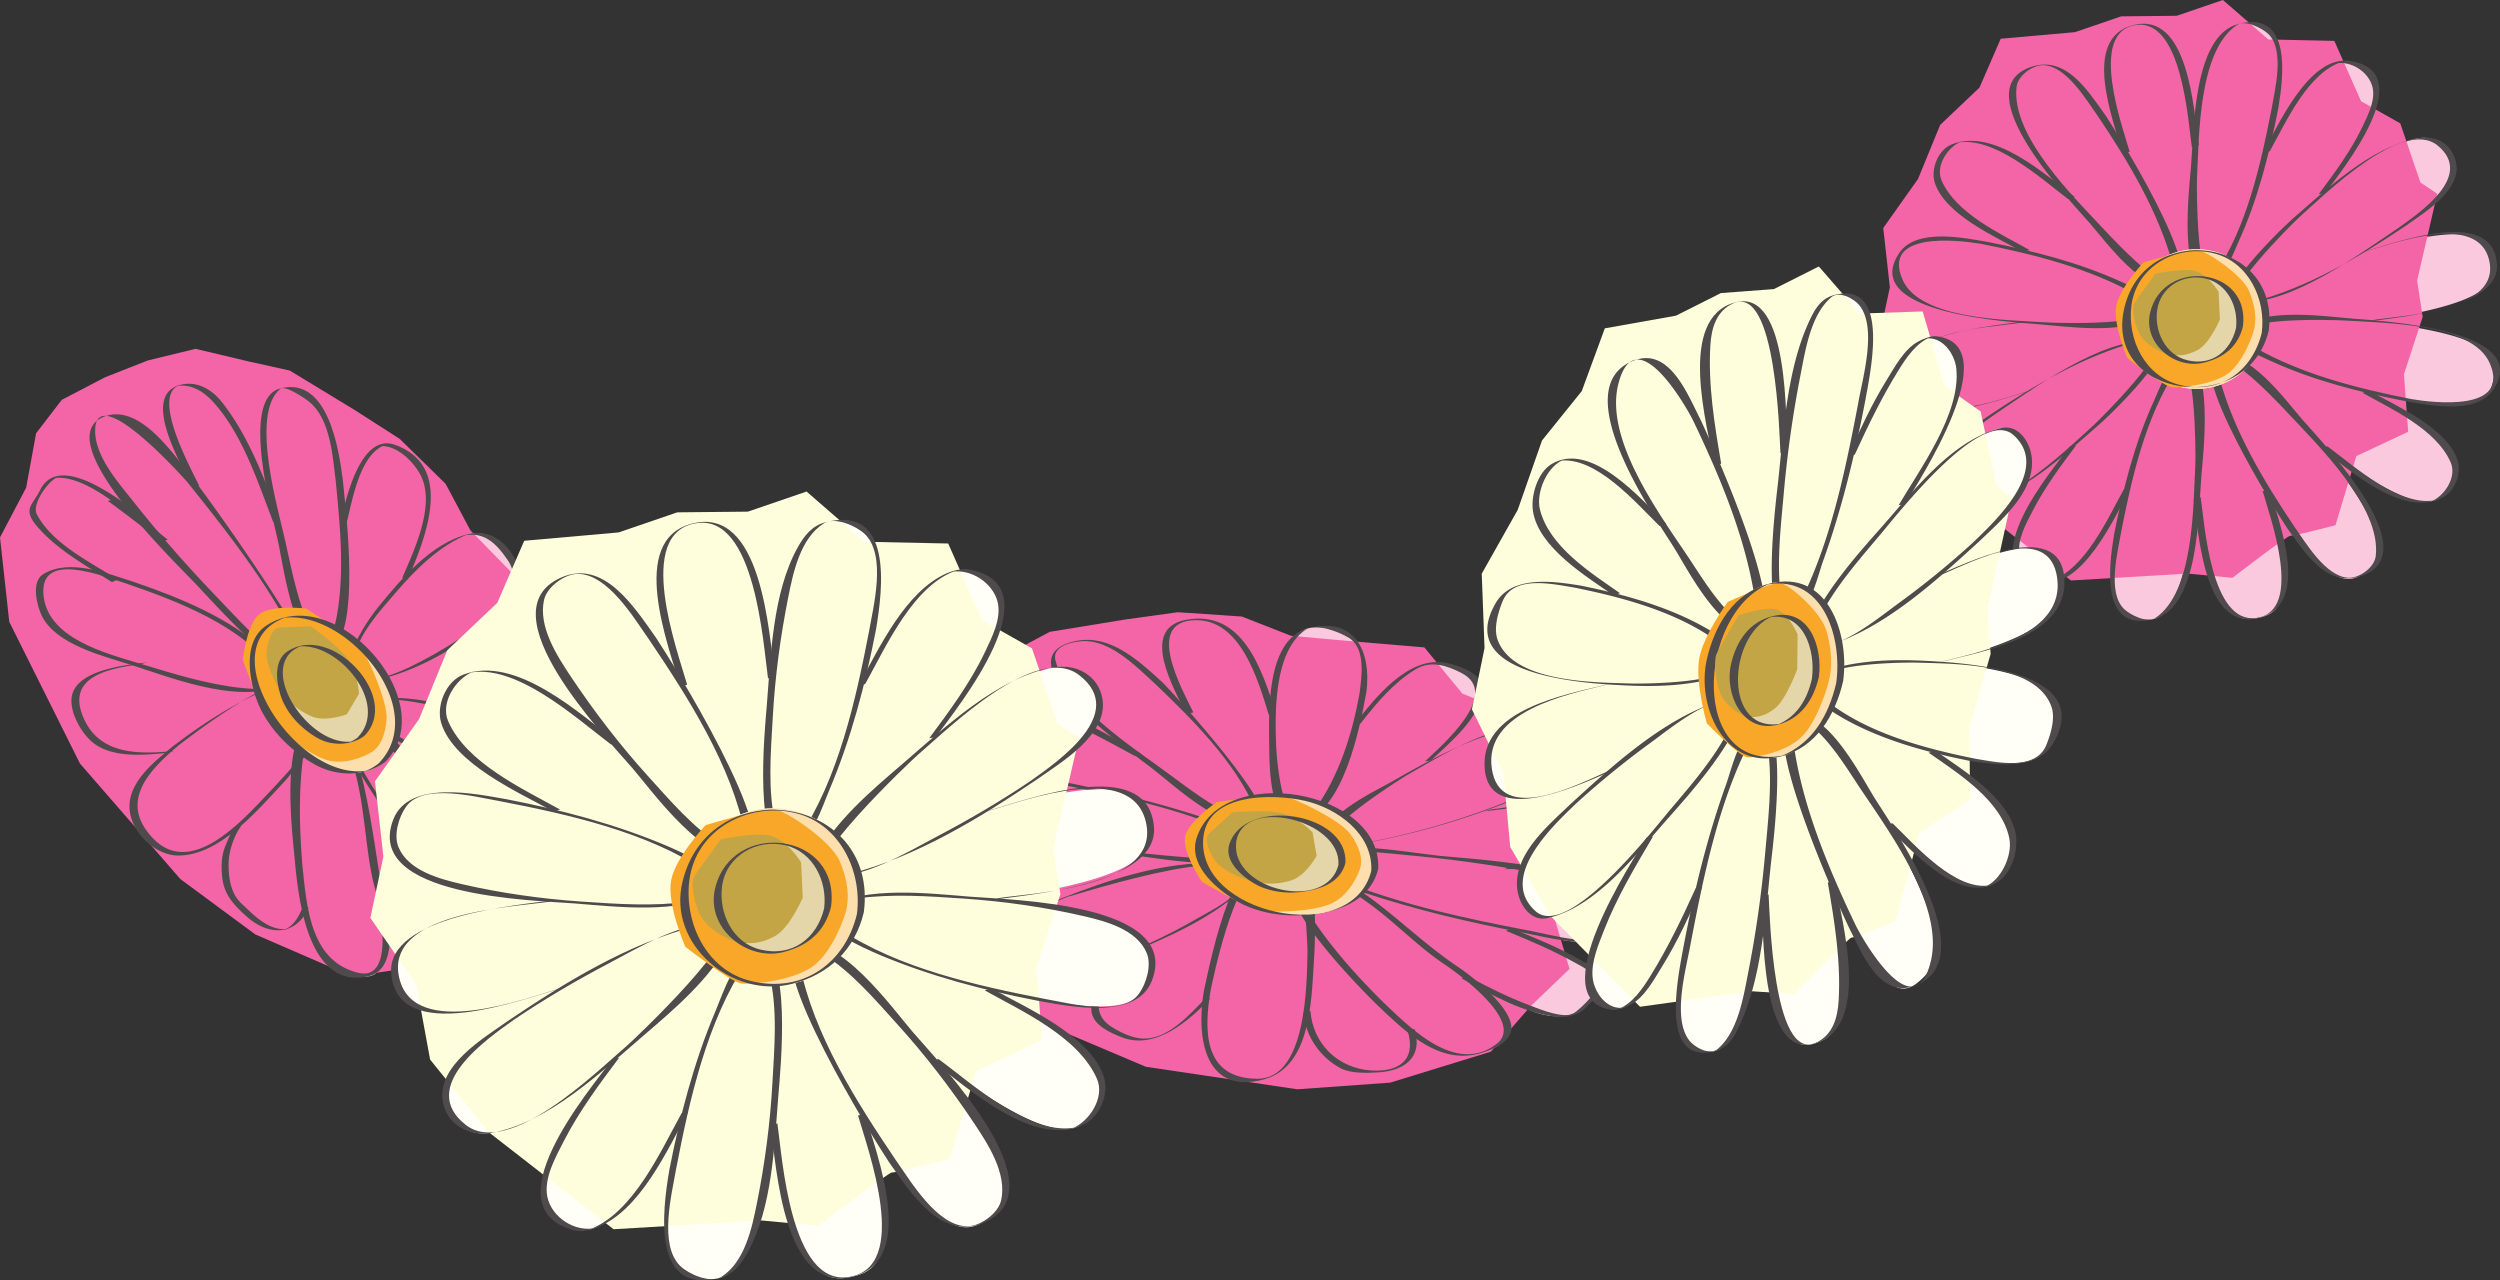 <svg xmlns="http://www.w3.org/2000/svg" width="296.144" height="151.663"><rect width="100%" height="100%" fill="#333333" stroke="none"/><path fill="#fbc9de" d="M192.96 107.883c.056-2.008-7.187-3.762-7.187-3.762a153.303 153.303 0 0 0-8.054-1.238c2.765-.078 5.46-.23 7.812-.445 9.824-.899 10-2.583 8.95-4.52-1.043-1.918-2.895-3.371-12.543-2.555-1.965.164-4.114.414-6.286.719a82.928 82.928 0 0 0 5.336-2.066c7.551-3.278 6.797-4.934 4.91-6.543-1.878-1.594-4.175-2.547-11.714.586a74.636 74.636 0 0 0-5.641 2.64c1.45-1.32 2.781-2.652 3.855-3.879 4.414-5.043 2.872-6.465.418-7.562-2.449-1.094-4.898-1.465-9.457 3.457a42.498 42.498 0 0 0-2.836 3.418c.41-1.426.73-2.824.934-4.098.961-6.02-1.137-7.05-3.848-7.555-2.707-.5-5.03-.28-6.207 5.7-.28 1.43-.476 3.074-.578 4.77a45.69 45.69 0 0 0-1.77-4.997c-2.663-6.223-5.09-6.742-7.75-6.574-2.675.168-4.59.957-2.105 7.25a50.01 50.01 0 0 0 1.934 4.219 75 75 0 0 0-3.844-3.914c-5.973-5.622-8.45-5.551-10.754-4.73-2.324.827-3.601 2.105 2.332 7.862 1.414 1.368 3.11 2.871 4.914 4.371-2.273-1.261-6.683-3.445-6.683-3.445-8.805-4.156-10.496-1.004-12.114.426-1.629 1.45 6.48 5.937 6.48 5.937 1.821.875 3.802.805 5.966 1.704-2.422-.575-3.996-.754-3.996-.754-9.211-1.895-11.012-1.118-11.657.773l-.586 1.067c-.851 3.546 7.192 4.382 7.192 4.382 2.527.465 5.383.899 8.273 1.27-2.93.074-8.402.441-8.402.441-5.984.739-7.719 2.282-7.145 4.39-.168 5.665 9.489 3.204 9.489 3.204 2.234-.203 1.804-.66 4.254-1.02l-3.094 1.97c-2.735 1.054-4.524 3.59-2.727 5.57 1.813 2 7.649 1.582 7.649 1.582 2.195-.95 4.746-1.985 7.03-3.192l-3.882 5.102c.09.64-.3 2.96 2.516 4.406 0 0 4.508 2.004 6.883-.293 2.378-2.289 3.304-3.094 3.304-3.094-.652 6.711 1.88 8.348 5.192 8.961 3.308.613 6.582-1.906 6.55-8.144.606 2.218 2.84 7.93 10.086 7.632 5.395-2.64 1.551-5.917.586-7.738 1.532 1.707 5.543 7.059 11.461 4.801 5.922-2.258-1.953-7.531-4.054-9.25 2.554 1.426 7.546 3.938 7.546 3.938 7.715 4.03 9.688-2.434 9.688-2.434 1.242-1.79-4.957-3.895-4.957-3.895a137.304 137.304 0 0 0-6.54-2.875c2.509.59 7.2 1.532 7.2 1.532 6.832 1.023 7.613-1.473 7.672-3.508zm-34.78-2.363c-.985-.399-1.735-.543-2.16-.356-.391.164-.489.602-.348 1.238-.711-.562-1.34-.859-1.844-.812-.504.047-.855.43-1.074 1.07-.39-.726-.852-1.187-1.399-1.289-.496-.09-1.03.121-1.59.567.012-.684-.19-1.172-.648-1.391-.457-.223-1.14-.168-1.988.105.45-.62.555-1.12.219-1.445-.305-.297-.953-.434-1.868-.437.72-.403 1.067-.786.926-1.137-.133-.352-.738-.649-1.695-.895 1-.152 1.602-.394 1.676-.746.062-.324-.313-.715-1.035-1.152.988.105 1.664.043 1.918-.23.253-.274.082-.735-.43-1.337.957.387 1.695.528 2.12.352.388-.16.49-.57.364-1.172.684.531 1.297.817 1.793.774.488-.04.832-.399 1.043-.997.38.684.828 1.122 1.363 1.22.48.085 1-.11 1.532-.528.004.644.203 1.11.656 1.32.45.211 1.113.164 1.926-.094-.418.594-.508 1.075-.168 1.391.304.285.945.422 1.84.43-.692.39-1.016.765-.864 1.113.149.348.754.645 1.711.887-.98.152-1.566.398-1.625.758-.05.32.344.718 1.082 1.168-.992-.11-1.668-.043-1.914.238-.25.285-.054.765.48 1.387"/><path fill="#f465a7" d="m184.11 108.64 1.585-5.69-1.511-3.634 1.164-8.09-2.563-1.195-3.836-5.543-5.722-2.328-4.5-5.469-8.95-.757-6.855-.622-5.824-2.28-7.582-.509-6.297.872-8.86 1.449-4.457 2.37-5.703 2.93-3.394 4.727-2.563 4.813-2.144 5.355.257 4.98 3.297 5.668 1.48 6.489 7.333 6.883 17.277 7.312 17.934 2.664 11.004-.789 11.925-3.668 4.704-5.379 4.613-4.422-1.813-6.136"/><path fill="#4f4b4c" d="M161.047 82.148c-.863 4.805-2.434 9.801-5.328 13.793-3.551 4.891-4.473-5.68-4.547-7.492-.16-4.066-.27-11.246 3.465-13.84 1.238-.863 4.074.278 5.16.953 2.043 1.278 1.484 4.672 1.25 6.586.012-.101.808-.109.82-.222.594-4.781-1.394-8.961-6.914-7.496-5.074 1.343-4.64 10.172-4.601 14.238.02 2.215.078 9.77 3.878 8.727 4.961-1.364 6.883-11.274 7.637-15.47-.02.114-.797.098-.82.223m20.16 28.106c-8.258-1.574-16.918-3.43-24.605-6.93-1.864-.844-3.18-2.101-.286-2.383 3.91-.386 7.997.13 11.887.5 4.844.465 9.664 1.188 14.442 2.114 2.984.578 6.808 1.203 9.128 3.37.891.833.938 2.352.395 3.368-1.324 2.484-9.098.285-10.961-.04-.258-.046-.574.266-.824.22 1.98.347 11.578 2.98 12.867-1.012 2.16-6.695-19.363-7.703-22.79-8.09-5.015-.57-11.562-1.93-16.464.031-1.812.723 7.059 4.168 7.602 4.344 6.125 2.027 12.457 3.52 18.785 4.727.254.05.574-.266.824-.22"/><path fill="#4f4b4c" d="M143.434 117.168c1.273-5.89 3.199-13.422 7.703-17.746 3.062-2.945 3.761 12.172 3.742 13.238-.066 3.91-.098 15.152-5.93 15.125-6.394-.023-6.383-5.664-5.515-10.617-.02.113-.801.098-.825.219-.875 5.027-.175 12.386 7.036 10.496 5.636-1.473 5.683-9.227 6-14.016.144-2.242.886-16.199-3.813-14.941-5.8 1.558-8.168 13.605-9.223 18.46.028-.12.793-.085.825-.218"/><path fill="#4f4b4c" d="M123.586 92.535c8.125 1.55 16.945 3.27 24.406 6.985 2.64 1.312 1.004 1.984-1.086 2.113-4.011.25-8.11-.215-12.094-.61a155.627 155.627 0 0 1-14.277-2.109c-2.762-.535-6.844-1.09-8.832-3.36-.812-.933-.148-2.433.547-3.199 2.07-2.28 8.95-.238 11.336.18.254.043.57-.265.82-.219-2.875-.504-10.984-2.816-13.422.82-3.925 5.868 18.825 7.634 21.582 7.954 4.993.578 12.133 2.156 17.024.191 2.808-1.129-5.574-3.93-6.281-4.172-6.145-2.09-12.536-3.578-18.903-4.793-.254-.05-.574.266-.82.22m56.992 1.589c-5.047 2.129-10.285 3.852-15.637 5.047-2.039.457-4.644 1.082-6.734.46-2.719-.808 7.938-7.519 8.606-7.898 4.625-2.617 12.519-7.707 17.761-4.828 5.266 2.895-1.148 5.922-3.996 7.219.254-.117.567-.105.824-.219 1.778-.812 7.72-2.879 5.672-5.793-1.586-2.25-4.426-2.386-6.87-1.996-5.485.875-10.731 3.867-15.477 6.551-2.004 1.137-7.817 3.848-7.86 6.664-.027 1.84 7.551-.008 8.488-.215 5.48-1.222 10.883-3.035 16.047-5.21-.257.109-.562.109-.824.218m-16.762 24.559c-3.136-3.118-6.07-6.387-8.504-10.09-.398-.606-3.277-5.34-1.085-5.489 2.609-.18 5.64 2.301 7.609 3.68 3.234 2.266 5.91 5.176 9.18 7.38 1.921 1.292 9.632 6.917 6.27 9.491-4.806 3.68-10.145-1.824-13.47-4.972-.113-.106-.718.316-.824.222 3.336 3.16 7.375 7.285 12.328 5.867 1.239-.355 3.172-1.113 3.618-2.418.886-2.597-4.668-6.777-6.368-7.918-4.21-2.835-7.726-6.492-11.992-9.28-1.676-1.098-4.238-2.72-6.363-2.16-5.7 1.51 7.2 14.339 8.777 15.91.106.1.723-.321.824-.223"/><path fill="#4f4b4c" d="M126.852 106.082c-2.766 1.09 21.96-7.437 20.253-1.516-.546 1.895-3.875 3.395-5.375 4.282-3.437 2.027-7.152 3.629-10.824 5.164-4.02 1.676-9.054 3.379-12.023-.711-2.516-3.465 6.207-6.461 7.969-7.219-.258.113-.563.11-.82.223-2.391 1.023-8.13 2.75-8.391 6.039-.141 1.722 2.359 3.203 3.691 3.594 3.48 1.023 9.145-1.625 12.117-2.868 4.692-1.957 9.899-4.187 13.688-7.668 3.168-2.91-2.672-3.187-4.364-3.16-5.601.098-11.57 2.028-16.742 4.063.258-.106.559-.117.82-.223m10.028-25.039c4.387 4.207 9.363 9.14 11.824 14.8 1.063 2.438-1.074 1.516-2.426.891-2.847-1.316-5.445-3.297-7.957-5.156-4.129-3.055-12.082-8.101-13.304-13.402-.434-1.871 2.656-2.301 3.793-2.227 3.086.196 5.96 3.172 8.07 5.094.117.105.71-.32.82-.219-3.097-2.824-6.64-6.117-11.066-4.68-7.586 2.473 7.265 12.876 9.887 14.91 2.972 2.313 8.55 7.66 12.73 6.497 3.066-.852-10.336-15.563-11.55-16.727-.11-.11-.72.317-.821.219m24.328 4.617c1.863-2.39 3.871-4.797 6.496-6.383 1.79-1.078 3.66-.449 5.371.418 4.887 2.47-2.304 8.633-4.336 10.555.18-.168.64-.047.825-.219 2.187-2.074 5.964-5.113 6.042-8.418.047-1.843-2.757-2.746-4.156-3.062-4.625-1.043-8.722 4.324-11.062 7.332.136-.176.68-.04.82-.223m17.113 24.574c2.793 1.137 5.528 2.293 8.172 3.762.844.473 3.016 1.488 2.805 2.762-.152.918-2.582 3.3-3.434 3.601.266-.074.54-.148.805-.218-1.813.433-3.813-.426-5.477-1.051-2.511-.95-4.937-2.145-7.285-3.442-.183-.101-.648.317-.824.22 3.516 1.937 7.523 4.234 11.578 4.6.953.087 2.266-.25 2.977-.898.617-.57 2.543-2.527 2.5-3.355-.059-1.086-2.082-2.004-2.825-2.438-2.601-1.527-5.386-2.629-8.167-3.765-.215-.086-.618.304-.825.222"/><path fill="#4f4b4c" d="M142.633 118.418c-1.723 1.797-4.051 4.367-6.715 4.598-1.461.125-2.91-.57-4.129-1.305-4.059-2.434.383-7.168 2.379-9.383-.16.176-.66.043-.82.223-1.66 1.84-4.325 4.476-4.059 7.219.16 1.671 2.266 2.593 3.61 3.109 4.03 1.562 8.05-2.07 10.554-4.684-.164.172-.648.043-.82.223m-17.367-25.977c-1.891-.89-12.621-4.804-8.871-8.312 1.546-1.445 3.683-.813 5.507-.305 4.375 1.211 8.524 3.559 12.493 5.703.183.098.644-.316.82-.218-4.766-2.579-12.024-7.618-17.809-5.961-8.14 2.332 5.008 8.355 7.04 9.312.199.094.628-.308.82-.219m50.558 3.672c4.301-.566 8.672-1.093 13.012-.765 1.84.136 3.754.609 4.906 2.144 4.207 5.617-12.285 5.16-14.84 5.254-.277.012-.547.211-.82.223 4.48-.168 9.133-.278 13.496-1.422 1.274-.332 2.973-.649 3.64-1.906.821-1.536-1.554-3.414-2.663-3.899-4.563-2-11.211-.469-15.907.149-.28.039-.546.183-.824.222m-9.07 26.02c1.066 3.504-1.164 4.918-4.43 4.664-3.812-.3-6.793-3.09-7.09-7.05.004.046-.828.163-.824.222.211 2.77 1.977 5.281 4.402 6.578 1.18.633 3.211.57 4.56.476 3-.207 5.214-1.785 4.202-5.113-.004-.012-.82.223-.82.223m-41.539-15c-2.582.36-12.922 2.86-13.348-1.047-.11-1-.46-2.434-.113-3.383 1.086-2.976 7.86-2.726 10.3-2.945l.821-.223c-1.402.2-2.805.395-4.207.59-.277.04-.547.2-.82.223 2.644-.215 5.293-.348 7.945-.43.277-.008.547-.211.82-.219-2.652.082-5.3.215-7.945.426-.273.074-.55.148-.82.223 1.398-.196 2.804-.395 4.207-.59.273-.04.543-.196.82-.223-2 .18-12.883.442-12.008 4.832.34 1.7-.137 3.07 1.93 3.602 3.637.941 7.941-.102 11.598-.617.28-.04.546-.18.82-.22m16.152-22.745c-1.433-2.903-5.82-10.797.215-10.922 5.43-.113 7.45 7.148 8.723 11.222.008.016.82-.226.82-.218-1.64-5.258-3.984-12.375-10.73-11.028-5.422 1.082-1.333 8.164.152 11.168.027.051.8-.265.82-.222"/><path fill="#fff" d="M162.852 103.031c-.555 3.836-5.754 6.14-11.606 5.059-5.851-1.082-9.918-5.098-9.101-8.883.796-3.691 5.957-5.781 11.546-4.75 5.59 1.035 9.696 4.836 9.16 8.574"/><path fill="#fddfad" d="M162.852 103.031c-.555 3.836-5.754 6.14-11.606 5.059-5.851-1.082-9.918-5.098-9.101-8.883.796-3.691 5.957-5.781 11.546-4.75 5.59 1.035 9.696 4.836 9.16 8.574"/><path fill="#f9a728" d="M159.918 98.754c1.187 1.629 1.547 3.02 1.191 4.121-.355 1.113-1.386 3.066-3.09 4-2.183 1.207-7.277 1.184-8.558 1.063-1.281-.126-7.059-3.454-7.059-3.454s-2.425-3.554-2.007-5.433c.394-1.774 3.746-4.04 3.746-4.04s6.484-.913 7.847-.71c1.36.207 6.754 2.844 7.93 4.453"/><path fill="#4f4b4c" d="M162.438 103.145c-2.231 9.195-20.973 5.187-19.88-4.051.614-5.207 8.301-5.074 11.985-4.239 3.887.883 8.113 3.95 7.894 8.29.004-.082.817-.13.825-.223.468-9.422-18.676-12.664-21.528-3.606-.957 3.036 2.102 5.73 4.297 7.145 3.211 2.07 7.418 2.36 11.055 1.586 2.855-.602 5.45-2.137 6.176-5.125-.031.125-.79.082-.825.223"/><path fill="#e5d6a9" d="M158.96 102.348c-.374 2.382-3.62 3.797-7.245 3.125-3.625-.672-6.172-3.153-5.695-5.516.468-2.324 3.703-3.656 7.222-3.004 3.524.652 6.086 3.05 5.719 5.395"/><path fill="#c3a545" d="m155.48 98.59.489 2.789s-1.266 2.34-2.969 2.894c-1.71.551-3.102.446-4.309.211-1.214-.23-3.351-1.12-4.375-2.12-1.02-1-1.617-2.872-1.273-3.372.344-.5 2.95-2.668 2.848-2.742-.094-.066 4.011-.297 5.62 0 2.126.39 3.97 2.34 3.97 2.34"/><path fill="#4f4b4c" d="M158.55 102.457c-1.448 5.648-12.706 2.984-12.12-2.613.586-5.563 12.46-2.82 12.12 2.613.009-.082.817-.125.821-.219.379-6.07-12.039-7.89-13.762-2.172-.57 1.895 1.344 3.563 2.711 4.438 2 1.281 4.61 1.46 6.871.988 1.872-.39 3.672-1.27 4.18-3.254-.031.13-.785.078-.82.219"/><path fill="#fbc9de" d="M64.965 113.605c1.347-1.492-3.016-7.53-3.016-7.53a151.824 151.824 0 0 0-5.312-6.18 127.21 127.21 0 0 0 6.226 4.742c8.047 5.707 9.274 4.539 9.735 2.383.457-2.137-.008-4.442-7.868-10.094a119.185 119.185 0 0 0-5.242-3.543c1.907.742 3.75 1.39 5.399 1.898 7.867 2.422 8.37.672 7.98-1.777-.387-2.43-1.512-4.649-9.277-7.172a76.842 76.842 0 0 0-6.004-1.66c1.957-.059 3.84-.207 5.45-.442 6.632-.96 6.386-3.039 5.234-5.472-1.149-2.422-2.77-4.297-9.43-3.524a43.29 43.29 0 0 0-4.38.754 34.761 34.761 0 0 0 3.376-2.504c4.644-3.949 3.723-6.101 1.988-8.242-1.734-2.14-3.637-3.488-8.422.293-1.144.902-2.359 2.027-3.539 3.25a46.53 46.53 0 0 0 1.903-4.95c2.023-6.46.515-8.429-1.614-10.034-2.136-1.61-4.109-2.258-6.312 4.14-.457 1.325-.887 2.852-1.274 4.465a77.246 77.246 0 0 0-.375-5.476c-.886-8.153-2.816-9.711-5.097-10.586-2.301-.883-4.102-.739-3.34 7.492.183 1.957.492 4.2.894 6.516-.91-2.438-2.843-6.961-2.843-6.961-3.985-8.883-7.32-7.594-9.477-7.551-2.183.039 1.063 8.722 1.063 8.722.812 1.848 2.367 3.083 3.425 5.168-1.468-2.003-2.546-3.168-2.546-3.168-5.766-7.43-7.641-8.011-9.36-6.988l-1.137.422c-2.953 2.149 2.614 8.008 2.614 8.008 1.617 2 3.5 4.187 5.46 6.348-2.277-1.852-6.667-5.13-6.667-5.13-5.032-3.327-7.352-3.285-8.29-1.308-3.812 4.191 5.13 8.602 5.13 8.602 1.832 1.296 1.8.671 3.894 1.992l-3.629-.52c-2.765-.972-5.77-.21-5.695 2.461.078 2.7 4.781 6.176 4.781 6.176 2.285.707 4.895 1.578 7.418 2.148l-6.266 1.352c-.351.543-2.152 2.05-.953 4.98 0 0 2.121 4.457 5.418 4.258 3.297-.199 4.524-.203 4.524-.203-4.86 4.668-4.004 7.563-1.887 10.18 2.117 2.613 6.246 2.832 10.273-1.93-.976 2.082-2.992 7.875 2.704 12.36 5.816 1.503 5.027-3.485 5.476-5.5.055 2.296-.379 8.972 5.586 11.105 5.969 2.133 3.414-6.996 2.934-9.668 1.015 2.746 3.172 7.898 3.172 7.898 3.242 8.079 8.945 4.45 8.945 4.45 2.11-.551-1.23-6.18-1.23-6.18a144.18 144.18 0 0 0-3.098-6.438c1.515 2.079 4.472 5.844 4.472 5.844 4.524 5.219 6.743 3.832 8.106 2.324zm-24.89-24.41c-.49-.941-.962-1.539-1.407-1.68-.406-.12-.762.145-1.07.72-.176-.891-.461-1.524-.875-1.817-.414-.293-.926-.23-1.508.113.176-.804.125-1.453-.227-1.886-.316-.395-.863-.583-1.574-.606.45-.512.613-1.012.41-1.477-.207-.464-.758-.867-1.582-1.214.746-.18 1.153-.489 1.11-.953-.04-.422-.446-.95-1.137-1.551.808.168 1.32.101 1.445-.258.125-.356-.14-.973-.707-1.785.86.539 1.477.746 1.758.523.258-.203.223-.746-.04-1.547.684.723 1.235 1.114 1.61 1.075.371-.043.54-.508.543-1.293.477.914.942 1.5 1.38 1.644.398.129.745-.117 1.042-.656.172.851.453 1.465.856 1.754.398.289.89.238 1.445-.078-.16.765-.102 1.39.238 1.812.309.38.832.567 1.508.594-.418.492-.566.976-.36 1.434.2.453.739.843 1.52 1.18-.7.175-1.078.484-1.027.945.047.417.445.937 1.117 1.519-.774-.148-1.266-.074-1.383.29-.11.358.16.98.727 1.788-.848-.527-1.45-.719-1.727-.488-.25.215-.207.773.063 1.594-.684-.73-1.239-1.118-1.61-1.063-.37.055-.539.543-.539 1.367"/><path fill="#f465a7" d="m57.746 108.422 4.906-3.293 1.215-3.738 6.14-5.395-1.167-2.57.691-6.707-2.836-5.492.137-7.079-6.305-6.394-4.804-4.93-2.942-5.52-5.433-5.316-5.352-3.43-7.672-4.663-4.93-1.094-6.234-1.48-5.652 1.378-5.078 1.996-5.114 2.672-3.039 3.953-1.18 6.45L0 63.664l1.098 9.996 8.375 16.79 11.894 13.683 8.871 6.555 11.446 4.968 7.07-1.035 6.383-.355 2.61-5.844"/><path fill="#4f4b4c" d="M57.426 73.594c-1.887 1.55-16.395 11.273-15.485 4.539.395-2.93 3.133-5.836 4.961-7.969 2.34-2.723 5.2-5.578 8.59-6.898-.27.07-.539.144-.808.218 2.605-.632 4.074.844 5.457 2.864 1.918 2.808-.715 5.441-2.715 7.246.183-.168.633-.047.82-.219 2.195-1.98 4.39-4.262 2.715-7.246-1.191-2.121-3.059-3.445-5.484-2.86-4.407 1.063-7.954 5.313-10.696 8.672-2.21 2.707-6.738 10.325.383 8.493 4.816-1.239 9.27-3.922 13.082-7.059-.2.16-.621.055-.82.219m-2.906 33.871c-5.25-6.563-10.625-13.602-14.192-21.258-.355-.766-.738-1.648-.633-2.512.028-.222.516.184 1.293.664 3.52 2.168 6.489 5.602 9.328 8.547 3.383 3.5 6.575 7.184 9.598 10.996 1.875 2.356 4.813 5.68 4.734 8.93-.16 6.711-9.293-4.348-10.128-5.367-.079-.094-.75.308-.82.222 1.976 2.399 6.429 9.504 10.488 7.012 5.992-3.683-9.704-18.441-12.055-20.965-2.266-2.433-8.852-11.367-12.887-10.125-2.52.774 13.016 22.282 14.453 24.078.074.094.754-.304.82-.222"/><path fill="#4f4b4c" d="M21.324 88.16c3.149-2.394 14.367-10.937 18.207-7.66 2.899 2.477-6.426 12.059-7.797 13.516-3.191 3.394-9.156 9.976-13.629 5.273-4.082-4.293-.492-8.074 3.22-11.129-.196.164-.618.055-.821.223-2.488 2.047-6.031 4.808-4.977 8.457.68 2.347 3.141 4.488 5.559 4.504 4.914.031 9.414-5.36 12.394-8.532 1.977-2.101 12.43-15.16 3.067-12.82-5.875 1.465-11.27 4.754-16.043 8.39.207-.155.613-.058.82-.222"/><path fill="#4f4b4c" d="M22.207 57.129c5.168 6.46 10.75 13.5 14.004 21.176 1.062 2.5.27 2.023-1.484.812-3.512-2.422-6.52-5.765-9.454-8.828a153.91 153.91 0 0 1-9.476-10.883c-1.75-2.203-4.492-5.277-4.524-8.297-.07-6.359 10.672 5.7 10.934 6.02.078.098.75-.305.82-.219-2.175-2.64-6.425-9.351-10.785-7.515-6.633 2.796 8.922 17.59 11.227 20.074 3.383 3.648 6.926 7.449 11.039 10.285.918.637 1.5.797 2.476.516 2.536-.727-12.535-21.586-13.957-23.36-.074-.094-.754.305-.82.219m43.09 38.043c-6.477-2.063-12.988-4.707-18.742-8.371-.84-.531-3.465-2.094-2.438-3.352 1.133-1.379 7.024.156 8.422.383 5.922.965 14.633 2.32 18.809 7.043.972 1.098 1.293 2.863 1.156 4.281-.254 2.672-6.055.348-7.207.016-.235-.067-.59.285-.82.222 1.613.465 8.53 2.86 8.894-.933.77-8.027-14.762-9.887-20.012-10.848-2.144-.394-8.332-2.054-10.293.336-2.011 2.457 19.543 10.848 21.41 11.445.231.07.598-.292.82-.222m-29.472 7.391c-.379-4.805-.508-9.622.309-14.391.351-2.063.972-4.73 2.98-2.559 4.403 4.762 3.664 13.715 5.305 19.637.762 2.746 2.297 11.031-2.008 9.977-5.637-1.383-6.062-7.739-6.586-12.664.004.039-.824.171-.82.222.453 4.278 1.695 14.453 8.617 12.863 3.914-.898 2.371-7.898 1.617-10.617-.765-2.761-2.441-21.875-7.164-20.695-5.351 1.336-3.367 14.71-3.07 18.45-.004-.048.824-.165.82-.224"/><path fill="#4f4b4c" d="M15.113 69.18c5.946 2.05 13.602 4.965 17.43 10.3 1.82 2.54-2.441 2.16-3.746 2.032-4.2-.41-8.371-1.739-12.39-2.953-3.93-1.184-10.583-2.922-11.227-7.836-.75-5.727 7.172-2.403 9.933-1.543.235.074.598-.29.82-.22-3.109-.972-7.644-2.886-10.824-.94-1.464.894-.722 3.761-.156 4.925 1.688 3.457 7.41 4.793 10.629 5.836 4.848 1.563 11.703 4.242 16.871 2.762 2.617-.75.402-3.043-.77-4.18-4.214-4.07-10.316-6.531-15.75-8.402-.222-.078-.601.293-.82.219m24.664-12.14c.594 6.05 1.34 13.425-.77 19.272-.66 1.84-1.6-.492-2.136-1.597-1.55-3.219-2.27-6.945-3.031-10.41-.844-3.852-4.262-15.23-.653-18.23.614-.513 3.036 1.183 3.481 1.554 2.492 2.043 2.75 6.531 3.11 9.41-.005-.031.827-.176.824-.219-.442-3.496-1.735-12.324-7.43-10.797-4.809 1.29-.832 15.196-.152 18.5.445 2.172 2.093 13.645 5.738 12.645 4.23-1.16 2.14-17.305 1.844-20.348.004.04-.829.168-.825.22M54.508 76c4.351-.883 10.633-2.242 13.176 2.508 3.027 5.66-4.907 5.82-8.864 6.023-.277.016-.543.207-.82.219 2.133-.11 11.187-.176 11.312-4.031.055-1.778-1.488-3.89-2.882-4.817-3.02-2-7.907-.77-11.13-.117-.253.051-.597.176-.792.215m-2.218 30.164c.773 1.512 6.534 11.18 3.835 12.215.207-.055.41-.113.617-.168-.976.254-3.222.684-4.207.434-1.644-.415-2.726-2.625-3.476-3.938-1.438-2.504-2.579-5.187-3.59-7.887-.012-.03-.817.243-.82.22 1.41 3.76 2.976 8.562 6.081 11.273 1.133.988 2.418.55 3.688.187.793-.227 2.062.113 2.887-.543.89-.707-.157-3.023-.41-3.766-.989-2.878-2.399-5.55-3.786-8.246-.03-.058-.797.266-.82.22"/><path fill="#4f4b4c" d="M20.672 88.953c-4.125.414-8.781.5-10.723-3.797-2.187-4.84 2.559-5.941 6.66-6.472.282-.04.547-.188.825-.223-2.586.336-8.989.894-8.973 4.559.008 1.625 1.062 3.527 2.191 4.632 2.274 2.227 6.352 1.805 9.2 1.524.28-.028.546-.192.82-.223m2.926-31.391c-.75-1.675-5.82-10.628-2.332-11.949-.235.063-.47.13-.703.192 1.984-.508 3.609.57 4.867 2.004 3.36 3.824 5.152 9.394 6.945 14.062.016.035.813-.242.82-.219-1.84-4.8-3.707-10-6.945-14.066-1.152-1.441-2.875-2.465-4.77-2.027-5.042 1.156.141 9.648 1.297 12.222.02.047.805-.254.82-.219m35.977 36.25c4.18 2.723 9.742 5.786 12.238 10.329.68 1.246.895 4.195-.878 4.71.253-.07.511-.136.765-.203-1.777.23-3.617-1.03-5.062-1.886-3.172-1.875-6.106-4.207-8.985-6.492-.136-.11-.695.32-.824.218 3.785 3.004 8.055 6.942 12.8 8.301.806.23 1.75.05 2.505-.305 1.484-.71 1.012-3.46.5-4.562-2.11-4.531-8.285-7.758-12.238-10.332-.165-.102-.668.324-.82.222m-23.809 13.876c-.48 1.097-1.055 2.054-2.215 2.503.27-.074.535-.144.804-.218-2.335.554-4.277-1.559-5.816-3.012-1.262-1.191-1.508-3.238-1.45-4.867.048-1.371.68-3.227 1.524-4.301-.136.176-.676.04-.82.223-.461.582-.844 1.582-1.129 2.289-.477 1.175-.473 2.543-.32 3.777.246 1.988 1.48 3.238 2.886 4.492 2.606 2.34 5.868 2.301 7.356-1.11-.07.157-.75.056-.82.224M14.012 68.695c-3.235-2.07-7.867-4.285-9.66-7.804-.61-1.192 1.46-4.106 2.613-4.426-.235.062-.469.12-.7.183 3.407-.539 7.594 3.204 10.083 4.973l.82-.223c-1.191-.761-2.387-1.523-3.578-2.285-.16-.101-.68.324-.82.219a168.812 168.812 0 0 1 6.312 4.844c.133.11.695-.32.82-.219a157.971 157.971 0 0 0-6.312-4.844c-.274.074-.547.145-.82.219l3.578 2.29c.16.1.675-.325.82-.224C15.004 59.86 7.16 53.23 4.75 58.051c-.902 1.812-2.078 2.242-.418 4.226 2.34 2.797 5.816 4.692 8.86 6.637.163.106.663-.32.82-.219M41.07 61.91c.676-2.652 1.551-8.258 4.692-9.254l-.809.211c1.953-.234 3.965 1.746 4.82 3.324 1.926 3.57-.765 9.075-2.16 12.348.067-.156.75-.055.82-.219 2.07-4.847 5.32-13.12-1.62-15.617-4.297-1.543-5.977 7.125-6.567 9.43.035-.13.79-.082.824-.223"/><path fill="#fff" d="M45.242 90.34c-2.914 2.558-8.363.926-12.105-3.7-3.742-4.624-4.223-10.324-1.14-12.671 3.007-2.285 8.284-.516 11.862 3.902 3.575 4.418 4.223 9.977 1.383 12.469"/><path fill="#fddfad" d="M45.242 90.34c-2.914 2.558-8.363.926-12.105-3.7-3.742-4.624-4.223-10.324-1.14-12.671 3.007-2.285 8.284-.516 11.862 3.902 3.575 4.418 4.223 9.977 1.383 12.469"/><path fill="#f9a728" d="M45.797 85.187c-.156 2.004-.79 3.297-1.774 3.903-.996.617-3.046 1.426-4.953 1.031-2.441-.508-6.293-3.832-7.187-4.762-.895-.925-3.121-7.21-3.121-7.21s.468-4.278 2.008-5.434c1.453-1.094 5.472-.633 5.472-.633s5.524 3.523 6.422 4.563c.898 1.042 3.29 6.554 3.133 8.542"/><path fill="#4f4b4c" d="M44.832 90.45a6.605 6.605 0 0 1-1.758.968c.27-.07.54-.145.809-.215-8.676 2.027-19.848-15.21-9.625-18.195-.258.07-.512.137-.766.203 7.473-1.137 17.633 10.809 11.34 17.238.168-.168.648-.043.82-.219 6.828-6.976-5.875-21.457-14.066-16.148-2.64 1.711-2.168 5.633-1.402 8.152 1.058 3.504 3.859 6.438 6.957 8.243 2.632 1.53 6.058 1.605 8.511-.247-.207.157-.609.06-.82.22"/><path fill="#e5d6a9" d="M42.734 87.293c-1.832 1.566-5.218.531-7.539-2.34-2.316-2.863-2.636-6.406-.742-7.894 1.871-1.457 5.188-.368 7.442 2.418 2.253 2.78 2.64 6.273.84 7.816"/><path fill="#c3a545" d="m42.527 82.176-1.437 2.433s-2.485.957-4.137.27c-1.66-.692-2.644-1.676-3.418-2.64-.765-.966-1.812-3.032-1.937-4.458-.125-1.418.636-3.23 1.222-3.386.586-.16 3.977-.114 3.946-.23-.028-.118 3.242 2.378 4.273 3.651 1.356 1.676 1.488 4.36 1.488 4.36"/><path fill="#4f4b4c" d="M42.32 87.402c-.36.266-.68.438-1.097.59l.804-.215c-5.37 1.2-12.367-9.449-5.988-11.379-.27.07-.539.141-.809.215 4.688-.758 11.102 6.797 7.09 10.79.172-.169.645-.044.825-.22 4.496-4.48-3.868-13.496-9.102-10.015-1.629 1.086-1.32 3.527-.84 5.098.664 2.175 2.399 3.992 4.32 5.117 1.7.996 4.016.984 5.622-.2-.211.153-.61.063-.825.22"/><path fill="#fffff8" d="M136.293 115.266c.547-2.973-.145-5.594-10.844-7.567-2.492-.46-5.304-.844-8.168-1.129 2.903-.375 5.754-.86 8.27-1.41 10.633-2.32 11.238-4.96 10.594-7.914-.645-2.953-2.297-5.098-12.926-2.777a96.557 96.557 0 0 0-6.86 1.789 99.085 99.085 0 0 0 6.118-3.852c8.96-6.168 8.527-8.844 6.816-11.332-1.715-2.488-4.059-3.851-13.02 2.317-2.09 1.433-4.351 3.152-6.57 4.976 1.781-2.316 3.457-4.676 4.848-6.844 5.875-9.156 4.437-11.457 1.894-13.086-2.543-1.632-5.23-1.98-11.105 7.18a96.535 96.535 0 0 0-3.586 6.113c.644-2.44 1.2-4.851 1.601-7.05 1.98-10.7-.222-12.282-3.19-12.828-2.974-.551-5.59.14-7.567 10.84-.461 2.492-.848 5.304-1.13 8.163-.378-2.898-.859-5.75-1.41-8.265-2.32-10.63-4.96-11.238-7.913-10.594-2.954.645-5.098 2.3-2.778 12.93a97.023 97.023 0 0 0 1.79 6.855 99.09 99.09 0 0 0-3.852-6.117c-6.168-8.96-8.844-8.527-11.332-6.812-2.493 1.71-3.852 4.054 2.316 13.015 1.438 2.09 3.156 4.352 4.977 6.57-2.317-1.777-4.676-3.457-6.844-4.847-9.156-5.875-11.457-4.434-13.086-1.895-1.633 2.543-1.98 5.23 7.18 11.106a96.535 96.535 0 0 0 6.113 3.586 97.454 97.454 0 0 0-7.05-1.602c-10.7-1.976-12.282.219-12.833 3.195-.547 2.97.145 5.59 10.844 7.563 2.492.46 5.305.848 8.164 1.129-2.899.379-5.75.863-8.266 1.41-10.629 2.324-11.238 4.965-10.593 7.914.644 2.953 2.3 5.098 12.93 2.777 2.14-.464 4.484-1.082 6.859-1.785a96.29 96.29 0 0 0-6.121 3.848c-8.961 6.168-8.528 8.844-6.813 11.332 1.71 2.492 4.055 3.852 13.02-2.313 2.085-1.437 4.347-3.156 6.566-4.98-1.781 2.316-3.457 4.676-4.848 6.844-5.875 9.156-4.437 11.457-1.89 13.09 2.543 1.632 5.226 1.976 11.101-7.18a98.798 98.798 0 0 0 3.586-6.113 97.365 97.365 0 0 0-1.601 7.047c-1.977 10.699.222 12.285 3.191 12.832 2.973.55 5.59-.145 7.57-10.844.457-2.488.844-5.305 1.125-8.164.38 2.898.864 5.75 1.41 8.27 2.325 10.628 4.965 11.234 7.918 10.59 2.95-.645 5.098-2.298 2.774-12.927a96.555 96.555 0 0 0-1.79-6.86 96.798 96.798 0 0 0 3.852 6.118c6.168 8.961 8.844 8.527 11.332 6.817 2.493-1.715 3.852-4.06-2.316-13.02-1.434-2.09-3.152-4.352-4.977-6.57 2.317 1.78 4.676 3.457 6.844 4.847 9.156 5.875 11.457 4.438 13.086 1.895 1.633-2.547 1.98-5.23-7.176-11.106a96.884 96.884 0 0 0-6.113-3.582c2.438.641 4.852 1.196 7.047 1.598 10.7 1.98 12.281-.219 12.832-3.191zm-39.422-2.993c-.945-.5-1.687-.644-2.137-.335-.41.28-.55.925-.48 1.84-.652-.755-1.254-1.133-1.766-1.02-.508.11-.898.695-1.175 1.644-.32-1.023-.743-1.648-1.278-1.746-.488-.093-1.047.262-1.64.961.07-1-.086-1.687-.532-1.972-.437-.282-1.125-.141-1.992.332.496-.95.645-1.692.332-2.141-.281-.41-.922-.55-1.836-.477.75-.66 1.13-1.257 1.016-1.773-.11-.504-.695-.895-1.645-1.176 1.024-.316 1.653-.738 1.75-1.273.09-.489-.261-1.047-.96-1.64.995.07 1.687-.087 1.968-.532.281-.438.14-1.125-.328-1.992.945.496 1.687.644 2.137.336.41-.286.554-.926.48-1.84.656.75 1.254 1.129 1.77 1.015.508-.109.894-.695 1.175-1.644.317 1.023.739 1.652 1.274 1.75.492.09 1.047-.262 1.64-.961-.07.996.09 1.687.532 1.969.437.28 1.129.144 1.992-.328-.496.945-.64 1.687-.332 2.136.281.41.922.555 1.836.477-.75.66-1.129 1.262-1.016 1.773.114.508.7.895 1.645 1.176-1.02.316-1.649.738-1.75 1.277-.09.489.265 1.043.96 1.637-.995-.07-1.687.09-1.968.531-.281.438-.14 1.125.328 1.996"/><path fill="#fffedc" d="m122.797 114.566 2.816-8.644-.828-5.442 3.031-13.082-2.539-1.691-3.035-8.906-5.898-3.332-4.024-9.086-9.933-.207-6.844-5.95-6.953 2.383-8.36.082-6.953 2.38-11.18.988-3.187 7.351-5.926 5.621-3.336 8.14-5.23 7.38.996 8.937-1.543 7.246 5.453 7.93 1.625 8.852 6.957 8.613 14.774 11.484 17.5-1.043 6.8.645s8.31-6.403 8.704-6.332c.39.074 6.804-1.59 6.804-1.59l3.145-10.414 7.8-3.649-.636-8.664"/><path fill="#4f4b4c" d="M102.945 74.79c-1.574 8.124-3.636 17.483-8.324 24.452-1.508 2.246-2.234.543-2.719-1.445-1.007-4.094-.59-8.723-.359-12.879.266-4.746.895-9.465 1.82-14.121.59-2.973 1.442-7.035 4.211-8.79 1.34-.85 3.918.329 4.887 1.274 2.578 2.52.984 8.594.484 11.508.02-.11.801-.098.825-.219.832-4.894 2.03-14.828-6.02-12.695-1.578.418-2.46 1.559-3.246 2.953-2.988 5.34-3.203 12.926-3.684 18.899-.175 2.156-1.793 18.05 2.762 16.8 2.52-.691 3.79-4.898 4.672-6.976 2.562-6.043 4.27-12.547 5.516-18.98-.024.116-.797.093-.825.218m20.926 43.559c-8.125-1.575-17.48-3.637-24.453-8.32-3.027-2.04-.383-3.258 2.16-3.606 4.117-.567 8.41-.262 12.54.02 4.804.328 9.6 1 14.296 2.09 2.64.613 6.223 1.585 7.406 4.32.637 1.468-.023 3.64-.898 4.859-2.024 2.824-8.383 1.094-11.05.637-.259-.043-.571.265-.821.222 3.426.582 11.547 2.399 13.402-2.406 3.559-9.203-16.598-9.547-21.515-9.945-5.325-.43-11.93-1.215-16.997 1.11-3.52 1.608 5.336 5.39 6.13 5.726 6.042 2.562 12.546 4.27 18.98 5.515.254.047.574-.27.82-.222m-43.777 20.105c1.574-8.125 3.636-17.48 8.324-24.453 1.508-2.242 2.234-.54 2.723 1.445 1.004 4.094.586 8.723.355 12.883-.262 4.742-.89 9.461-1.816 14.121-.594 2.973-1.442 7.031-4.211 8.79-1.344.847-3.922-.333-4.89-1.278-2.575-2.516-.981-8.594-.485-11.508-.02.113-.801.098-.82.219-.837 4.898-2.036 14.828 6.019 12.695 1.574-.418 2.46-1.554 3.242-2.953 2.988-5.34 3.203-12.922 3.688-18.894.172-2.157 1.793-18.051-2.766-16.801-2.516.691-3.789 4.898-4.668 6.972-2.566 6.047-4.27 12.551-5.516 18.98.02-.112.797-.089.82-.218M59.168 94.895c8.125 1.574 17.48 3.636 24.453 8.324 3.031 2.035.383 3.254-2.16 3.601-4.117.567-8.41.262-12.54-.02-4.804-.327-9.6-1-14.296-2.089-2.64-.613-6.223-1.586-7.406-4.32-.637-1.465.023-3.641.898-4.856 2.024-2.824 8.383-1.094 11.051-.64.254.043.57-.266.82-.223-3.426-.582-11.547-2.399-13.402 2.406-3.555 9.203 16.598 9.547 21.516 9.945 5.324.426 11.93 1.215 17-1.109 3.515-1.61-5.336-5.387-6.13-5.723-6.042-2.566-12.55-4.27-18.984-5.52-.25-.046-.574.27-.82.224m62.898-2.379c-3.582 2.418-7.293 4.59-11.117 6.597-3.52 1.852-9 5.219-13.047 4.598-3.71-.566 9.926-13.531 10.871-14.34 3.614-3.094 14.016-13.367 19.11-9.363 5.695 4.476-2.45 10.12-5.817 12.508.215-.153.602-.067.82-.223 2.825-2 8.403-5.277 7.708-9.5-.469-2.844-3.215-4.211-5.79-3.75-6.745 1.215-12.964 7.219-17.976 11.512-3.695 3.168-7.933 6.761-10.226 11.144-1.582 3.02 2.472 2.223 4.078 1.813 7.922-2.028 15.5-6.688 22.207-11.219-.223.152-.598.07-.82.223m-15.922 44.953c-4.63-6.86-9.786-14.934-11.403-23.176-.566-2.887.785-2.52 2.711-1.313 3.395 2.122 6.207 5.434 8.863 8.372 3.301 3.648 6.305 7.558 9.036 11.648 1.683 2.52 3.957 5.992 3.238 9.191-.348 1.551-2.45 3.055-3.961 3.07-3.606.04-6.774-5.382-8.484-7.792-.06-.086-.766.297-.82.219 2.581 3.644 6.187 9.378 11.26 7.132 9.122-4.035-5.276-18.851-8.476-22.59-2.449-2.855-8.804-11.746-13.43-10.328-4.675 1.438 9.141 23.555 10.645 25.786.055.082.774-.29.82-.22m-45.167-16.741c3.578-2.414 7.289-4.586 11.113-6.598 3.52-1.848 9-5.215 13.047-4.598 3.71.567-9.926 13.531-10.871 14.34-3.614 3.098-14.02 13.371-19.11 9.367-5.691-4.48 2.45-10.125 5.82-12.511-.218.152-.605.066-.824.222-2.824 2-8.402 5.278-7.707 9.5.47 2.844 3.215 4.211 5.79 3.75 6.75-1.215 12.964-7.215 17.976-11.511 3.695-3.165 7.937-6.762 10.227-11.145 1.582-3.016-2.473-2.223-4.079-1.809-7.921 2.028-15.496 6.684-22.207 11.215.223-.152.598-.07.825-.222m15.918-44.954c4.628 6.86 9.789 14.934 11.402 23.18.566 2.887-.781 2.52-2.711 1.313-3.395-2.125-6.207-5.438-8.863-8.371-3.297-3.649-6.305-7.563-9.036-11.649-1.683-2.523-3.957-5.996-3.238-9.195.348-1.551 2.45-3.055 3.961-3.07 3.606-.04 6.774 5.382 8.485 7.792.058.086.765-.293.82-.218-2.582-3.645-6.188-9.38-11.262-7.133-9.121 4.035 5.277 18.855 8.48 22.59 2.446 2.855 8.805 11.75 13.43 10.328 4.676-1.434-9.14-23.555-10.648-25.785-.055-.082-.774.289-.82.218"/><path fill="#4f4b4c" d="M102.512 80.984c2.418-4.336 5.715-11.816 10.93-13.449-.27.074-.54.145-.81.215 2.321-.438 4.977 1.266 5.544 3.559.484 1.964-.711 4.273-1.52 5.972-1.734 3.649-4.222 6.989-6.62 10.219.128-.176.687-.04.823-.219 2.606-3.515 14.336-18.062 3.825-19.836-.707-.12-1.817.149-2.493.446-4.98 2.168-8.023 8.867-10.5 13.312.094-.168.723-.043.82-.219m14.094 36.313c4.454 2.48 11.176 5.527 13.344 10.516.961 2.207-.941 5.101-2.996 5.882.254-.07.508-.136.762-.207-5.473 1.356-12.57-5.097-16.488-8.004-.149-.109-.688.325-.825.22 4.207 3.12 12.23 10.523 18.106 7.44 1.86-.976 2.867-3.624 2.265-5.55-1.53-4.895-9.32-8.274-13.343-10.52-.184-.097-.649.32-.825.223m-35.882 14.605c-2.485 4.496-5.72 11.832-10.95 13.758.27-.074.54-.144.805-.215-2.445.586-5.258-1.246-5.746-3.703-.434-2.203 1.027-4.754 1.98-6.61 1.797-3.507 4.204-6.741 6.567-9.886-.133.176-.684.04-.82.223-2.907 3.863-14.559 17.71-4.493 20.285.786.2 1.766-.035 2.528-.313 5.23-1.925 8.465-9.265 10.949-13.757-.09.168-.723.043-.82.218m-14.336-35.98c-4.438-2.477-11.133-5.52-13.297-10.492-.961-2.203.941-5.102 2.996-5.88-.254.067-.508.137-.762.208 5.633-1.399 12.985 5.367 17.02 8.402.144.11.687-.324.82-.219-4.508-3.394-12.043-10.398-18.281-8.027-2.082.793-3.238 3.738-2.617 5.734 1.527 4.883 9.28 8.254 13.3 10.493.18.101.645-.317.82-.22m50.962.056c4.144-1.18 16.66-5.86 18.386 1.378 1.829 7.653-12.785 8.36-17.23 8.997-.277.039-.543.18-.82.222 4.273-.617 19.59-1.847 19.011-8.64-.73-8.594-14.976-3.22-20.054-1.774-.043.012.543-.137.707-.183M101.64 132.14c1.141 3.985 6.348 18.024-1.132 19.137-6.887 1.02-7.84-14.164-8.418-18.199.004.027-.828.18-.82.223.73 5.11 1.53 20.078 9.816 17.91 7.625-1.996 2.777-14.379 1.379-19.29-.004-.01-.824.22-.824.22m-35.387-15.039c-3.848 1.113-17.172 6.187-18.95-1.215-1.859-7.746 13.051-8.407 17.587-9.043.28-.04.543-.184.82-.223-4.238.598-19.895 1.828-19.371 8.652.672 8.762 15.48 3.133 20.625 1.641.039-.012-.55.137-.711.188M81.398 81.11c-1.132-3.985-6.347-18.032 1.133-19.141 6.93-1.028 7.875 14.351 8.446 18.386-.004-.03.828-.183.82-.222-.723-5.113-1.508-20.281-9.844-18.102-7.625 1.996-2.773 14.387-1.375 19.297.004.012.824-.219.82-.219"/><path fill="#fff" d="M101.918 108.172c-1.055 5.707-6.535 9.476-12.238 8.422-5.707-1.055-9.48-6.531-8.426-12.239 1.055-5.707 6.535-9.476 12.242-8.425 5.703 1.054 9.477 6.535 8.422 12.242"/><path fill="#fddfad" d="M101.918 108.172c-1.055 5.707-6.535 9.476-12.238 8.422-5.707-1.055-9.48-6.531-8.426-12.239 1.055-5.707 6.535-9.476 12.242-8.425 5.703 1.054 9.477 6.535 8.422 12.242"/><path fill="#f9a728" d="M99.457 101.977c1.016 2.367 1.207 4.433.707 6.125-.504 1.683-1.789 4.644-3.605 6.16-2.317 1.93-7.375 2.328-8.637 2.261-1.262-.074-6.746-4.378-6.746-4.378s-2.203-5.008-1.676-7.864c.504-2.719 4.074-6.531 4.074-6.531s6.774-2.074 8.168-1.89c1.39.183 6.696 3.75 7.715 6.117"/><path fill="#4f4b4c" d="M101.508 108.281c-1.418 5.875-6.438 9.403-12.535 7.934-5.328-1.285-7.957-6.934-7.309-11.973.781-6.015 7.008-9.265 12.535-7.933 5.332 1.285 7.961 6.937 7.309 11.972.012-.101.805-.105.82-.219 1.809-13.945-18.293-16.832-21.484-3.597-1.793 7.437 5.918 13.844 12.914 12.097 4.418-1.105 7.488-4.019 8.57-8.5-.031.125-.789.082-.82.22"/><path fill="#e5d6a9" d="M98.035 107.508a6.566 6.566 0 0 1-7.652 5.262 6.56 6.56 0 0 1-5.262-7.649 6.568 6.568 0 0 1 7.649-5.266 6.572 6.572 0 0 1 5.265 7.653"/><path fill="#c3a545" d="m94.898 102.156.196 4.176s-1.535 3.602-3.305 4.566c-1.77.965-3.156.93-4.344.696-1.195-.235-3.265-1.348-4.218-2.735-.954-1.382-1.43-4.125-1.047-4.914.379-.789 3.195-4.351 3.101-4.453-.097-.094 4.145-.855 5.774-.555 2.152.399 3.843 3.22 3.843 3.22"/><path fill="#4f4b4c" d="M97.621 107.617c-.86 3.57-3.805 5.77-7.523 4.875-3.332-.8-4.977-4.336-4.567-7.484.473-3.653 4.14-5.692 7.524-4.875 3.332.804 4.976 4.336 4.566 7.484.016-.101.809-.11.824-.219 1.153-8.882-11.75-10.414-13.734-2.168-1.125 4.668 3.71 8.649 8.094 7.555 2.86-.715 4.925-2.422 5.64-5.387-.03.125-.789.082-.824.22"/><path fill="#fbc9de" d="M295.383 44.883c.433-2.34-.113-4.399-8.531-5.957a80.13 80.13 0 0 0-6.426-.887 78.63 78.63 0 0 0 6.508-1.11c8.363-1.824 8.843-3.906 8.336-6.226-.508-2.324-1.813-4.012-10.176-2.183a76.075 76.075 0 0 0-5.395 1.406c1.715-1 3.364-2.035 4.813-3.031 7.054-4.856 6.71-6.961 5.363-8.918-1.348-1.961-3.191-3.032-10.246 1.824a78.127 78.127 0 0 0-5.168 3.914 77.936 77.936 0 0 0 3.816-5.387c4.621-7.203 3.493-9.012 1.489-10.297-2-1.285-4.118-1.554-8.739 5.653a76.25 76.25 0 0 0-2.82 4.808 74.666 74.666 0 0 0 1.258-5.547c1.558-8.418-.172-9.664-2.512-10.097-2.34-.434-4.398.113-5.953 8.53a76.735 76.735 0 0 0-.887 6.427A78.196 78.196 0 0 0 259 11.3c-1.824-8.367-3.902-8.844-6.227-8.336-2.324.504-4.011 1.808-2.183 10.176a76.628 76.628 0 0 0 1.406 5.394 76.92 76.92 0 0 0-3.031-4.816c-4.852-7.051-6.961-6.711-8.918-5.364-1.957 1.352-3.027 3.196 1.824 10.247 1.129 1.644 2.484 3.421 3.918 5.171a79.864 79.864 0 0 0-5.387-3.816c-7.207-4.625-9.02-3.492-10.3-1.492-1.282 2.004-1.559 4.117 5.652 8.738a75.464 75.464 0 0 0 4.808 2.824 76.793 76.793 0 0 0-5.546-1.261c-8.418-1.555-9.664.175-10.098 2.511-.43 2.34.113 4.399 8.531 5.957 1.961.36 4.176.664 6.426.887a78.528 78.528 0 0 0-6.504 1.11c-8.363 1.828-8.844 3.906-8.336 6.23.508 2.32 1.809 4.008 10.172 2.184a76.146 76.146 0 0 0 5.398-1.407 75.035 75.035 0 0 0-4.812 3.028c-7.055 4.855-6.715 6.96-5.363 8.918 1.347 1.96 3.191 3.03 10.242-1.82a78.604 78.604 0 0 0 5.172-3.919 78.888 78.888 0 0 0-3.817 5.387c-4.62 7.207-3.492 9.012-1.492 10.297 2.004 1.285 4.117 1.558 8.742-5.649a78.329 78.329 0 0 0 2.82-4.812 77.266 77.266 0 0 0-1.261 5.547c-1.555 8.418.176 9.668 2.516 10.097 2.336.434 4.398-.113 5.953-8.53.363-1.962.664-4.177.886-6.427a78.913 78.913 0 0 0 1.11 6.508c1.828 8.364 3.906 8.84 6.23 8.336 2.324-.508 4.012-1.812 2.184-10.176a76.064 76.064 0 0 0-1.406-5.394 76.143 76.143 0 0 0 3.027 4.812c4.855 7.051 6.96 6.711 8.918 5.364 1.96-1.348 3.031-3.192-1.82-10.246a78.237 78.237 0 0 0-3.918-5.168 77.828 77.828 0 0 0 5.386 3.812c7.207 4.625 9.016 3.492 10.297 1.492 1.285-2.004 1.559-4.117-5.648-8.738a74.41 74.41 0 0 0-4.809-2.82 76.5 76.5 0 0 0 5.543 1.261c8.422 1.551 9.668-.18 10.098-2.515zm-31.02-2.356c-.746-.39-1.328-.507-1.68-.261-.324.218-.437.726-.378 1.445-.516-.594-.989-.89-1.39-.8-.403.085-.708.546-.927 1.292-.254-.805-.582-1.297-1.004-1.375-.386-.07-.824.207-1.289.754.051-.781-.074-1.324-.422-1.547-.343-.223-.886-.113-1.57.258.395-.746.508-1.328.266-1.684-.223-.32-.727-.433-1.446-.375.59-.52.887-.988.801-1.394-.09-.399-.55-.703-1.297-.926.805-.25 1.297-.578 1.38-1.004.07-.383-.208-.82-.759-1.289.786.055 1.329-.07 1.551-.418.219-.344.11-.887-.258-1.57.747.394 1.329.508 1.68.265.324-.222.434-.726.375-1.449.52.594.992.89 1.395.801.398-.086.707-.547.925-1.293.254.805.582 1.297 1.004 1.379.383.07.825-.207 1.29-.758-.055.785.07 1.328.417 1.55.348.224.887.11 1.57-.26-.39.745-.507 1.327-.261 1.683.223.324.726.433 1.445.375-.594.52-.886.992-.8 1.394.09.399.55.707 1.296.926-.808.25-1.3.582-1.379 1.004-.074.383.207.82.758 1.29-.785-.056-1.328.07-1.55.417-.223.344-.114.887.257 1.57"/><path fill="#f465a7" d="m284.766 44.332 2.218-6.8-.656-4.286 2.383-10.293-1.992-1.332-2.39-7.008-4.641-2.62-3.168-7.153-7.817-.164L263.32 0l-5.472 1.871-6.582.066-5.473 1.872-8.793.777-2.512 5.785-4.66 4.426-2.625 6.402-4.117 5.809.781 7.031-1.215 5.703 4.297 6.242 1.274 6.965 5.476 6.778 11.625 9.035 13.77-.817 5.355.504s6.54-5.039 6.848-4.98c.308.058 5.36-1.254 5.36-1.254l2.472-8.192 6.137-2.87-.5-6.821"/><path fill="#4f4b4c" d="M269.055 13.055c-1.258 6.43-2.887 13.703-6.551 19.242-2.274 3.441-2.317-9.957-2.254-11.211.254-4.867.148-15.043 4.727-18.121.992-.668 3.02.383 3.718 1.058 2.016 1.95.739 6.778.36 9.032.02-.11.804-.098.824-.22.644-3.85 1.613-11.675-4.75-9.991-5.387 1.43-5.234 12.75-5.598 17.02-.168 1.945-1.629 14.484 2.364 13.39 1.726-.477 2.617-3.176 3.265-4.594 2.281-4.976 3.668-10.473 4.719-15.824-.023.117-.797.09-.824.219m16.645 34.23c-6.302-1.234-12.95-2.91-18.571-6.105-6.68-3.797 9.226-3.32 10.941-3.2 4.293.293 14.82.27 16.875 5.082 2.446 5.739-6.668 4.657-9.246 4.223-.258-.043-.57.262-.824.223 2.652.441 8.438 1.719 10.469-1.344 4.785-7.207-13.324-8.137-16.453-8.406-3.97-.336-9.61-1.172-13.41.734-3.028 1.512 2.39 3.758 3.574 4.297 4.972 2.277 10.472 3.668 15.82 4.719.254.05.574-.27.824-.223m-34.453 15.82c1.262-6.43 2.89-13.699 6.55-19.242 2.274-3.437 2.321 9.953 2.255 11.211-.254 4.867-.145 15.043-4.723 18.125-.992.668-3.02-.383-3.719-1.058-2.015-1.954-.738-6.782-.363-9.036-.016.11-.8.098-.82.22-.645 3.85-1.617 11.679 4.746 9.991 5.39-1.425 5.238-12.746 5.601-17.02.168-1.944 1.625-14.48-2.363-13.386-1.73.473-2.617 3.172-3.265 4.594-2.282 4.973-3.668 10.473-4.72 15.82.024-.113.798-.09.821-.219m-16.641-34.23c6.301 1.234 12.946 2.91 18.57 6.105 6.68 3.797-9.226 3.32-10.94 3.204-4.294-.297-14.82-.274-16.876-5.082-2.449-5.743 6.668-4.657 9.246-4.227.258.043.57-.262.825-.219-2.653-.445-8.438-1.719-10.47 1.34-4.788 7.207 13.325 8.14 16.454 8.406 3.969.34 9.61 1.172 13.41-.73 3.024-1.516-2.394-3.762-3.574-4.3-4.973-2.278-10.473-3.669-15.82-4.716-.254-.05-.578.266-.825.219m49.497-1.871c-4.739 3.183-12.688 9.066-18.653 8.805-3.199-.145 6.223-9.45 6.832-9.997 2.985-2.687 12.395-11.976 16.508-8.546 4.277 3.562-2.086 7.875-4.687 9.738.214-.152.605-.066.82-.219 2.32-1.664 7.098-4.46 5.89-7.996-.738-2.16-2.656-2.789-4.69-2.355-5.548 1.183-10.528 5.996-14.665 9.597-1.406 1.227-12.23 11.735-4.598 9.735 6.489-1.696 12.543-5.27 18.063-8.98-.219.148-.598.066-.82.218M271.75 62.332c-3.582-5.332-7.098-11.215-8.813-17.45-1.785-6.48 6.797 2.669 8.008 3.97 3.633 3.89 11.157 11.195 10.48 17.02-.16 1.37-1.964 2.628-3.234 2.57-2.734-.137-5.113-4.25-6.441-6.11-.063-.086-.77.293-.824.219 2.172 3.031 4.703 7.074 8.8 5.676 7.938-2.711-4.574-15.747-7.003-18.536-1.965-2.254-6.442-8.488-10.051-7.457-3.883 1.11 7.023 18.48 8.254 20.317.054.082.773-.293.824-.219m-35.547-13.176c4.738-3.183 12.688-9.066 18.652-8.8 3.196.14-6.226 9.445-6.832 9.996-2.984 2.687-12.394 11.976-16.507 8.546-4.282-3.566 2.082-7.878 4.687-9.742-.215.153-.605.063-.824.219-2.32 1.66-7.098 4.46-5.89 7.996.741 2.16 2.66 2.79 4.695 2.356 5.543-1.184 10.523-5.997 14.66-9.598 1.406-1.227 12.234-11.73 4.601-9.734-6.488 1.699-12.543 5.27-18.066 8.98.223-.145.601-.066.824-.219m12.352-35.328c3.582 5.332 7.097 11.215 8.812 17.45 1.785 6.484-6.793-2.665-8.008-3.966-3.636-3.894-11.156-11.199-10.48-17.023.16-1.371 1.96-2.629 3.23-2.566 2.735.136 5.114 4.246 6.446 6.105.062.086.77-.293.82-.219-2.168-3.03-4.703-7.074-8.8-5.675-7.938 2.71 4.577 15.75 7.007 18.539 1.961 2.254 6.441 8.488 10.05 7.453 3.88-1.11-7.023-18.48-8.257-20.317-.05-.082-.773.293-.82.22"/><path fill="#4f4b4c" d="M268.89 17.883c1.9-3.414 4.497-9.301 8.594-10.582-.27.07-.539.144-.804.215 1.824-.348 3.914.996 4.36 2.8.382 1.547-.56 3.364-1.192 4.7-1.368 2.87-3.325 5.5-5.215 8.039.133-.176.691-.04.824-.22 2.055-2.765 11.281-14.21 3.008-15.608-4.918-.829-8.672 7.78-10.395 10.875.09-.168.723-.043.82-.22m10.915 28.622c3.504 1.953 8.793 4.351 10.5 8.277.757 1.735-.743 4.012-2.356 4.63l.762-.212c-4.297 1.067-9.89-4.02-12.965-6.297-.144-.109-.683.32-.824.22 3.418 2.534 9.683 8.296 14.422 5.808 1.465-.77 2.258-2.852 1.785-4.371-1.207-3.848-7.332-6.508-10.5-8.274-.184-.101-.649.317-.824.219m-28.239 11.492c-1.953 3.54-4.5 9.313-8.617 10.828.27-.07.54-.144.809-.215-1.922.457-4.137-.984-4.52-2.914-.343-1.734.809-3.742 1.559-5.203 1.414-2.758 3.308-5.305 5.168-7.777-.133.176-.684.039-.82.219-2.29 3.043-11.458 13.937-3.536 15.964 5.024 1.286 9.125-8.12 10.782-11.12-.094.167-.727.042-.825.218M240.46 29.637c-3.491-1.95-8.76-4.344-10.464-8.258-.754-1.73.742-4.012 2.36-4.625-.254.07-.508.137-.766.207 4.426-1.098 10.219 4.234 13.387 6.613.144.11.683-.32.82-.219-3.672-2.761-9.52-8.183-14.563-6.27-1.64.626-2.55 2.942-2.058 4.517 1.199 3.84 7.3 6.492 10.465 8.253.18.102.644-.316.82-.218m40.094.047c3.265-.93 12.953-4.52 14.304 1.128 1.426 5.977-9.91 6.536-13.382 7.032-.282.043-.547.183-.825.222 3.356-.484 15.594-1.48 15.137-6.847-.582-6.801-11.937-2.489-15.95-1.348-.038.012.552-.14.716-.187m-12.524 28.503c.836 2.934 4.953 14.168-.719 15.008-5.421.805-6.167-11.144-6.625-14.316.004.027-.828.18-.824.219.586 4.078 1.203 15.804 7.774 14.086 6.136-1.606 2.363-11.184 1.215-15.22-.004-.01-.82.22-.82.223m-27.841-11.843c-3.046.886-13.359 4.785-14.746-.992-1.457-6.059 10.125-6.575 13.664-7.075.282-.039.543-.18.825-.218-3.356.472-15.836 1.46-15.422 6.855.531 6.934 12.336 2.422 16.39 1.246.043-.012-.547.137-.71.184m12.085-28.364c-.84-2.937-4.957-14.171.711-15.015 5.453-.809 6.2 11.293 6.649 14.469-.004-.028.828-.18.82-.223-.578-4.078-1.184-15.961-7.793-14.23-6.133 1.605-2.363 11.183-1.21 15.218.003.012.823-.219.823-.219"/><path fill="#fff" d="M268.332 39.3a8.264 8.264 0 0 1-9.633 6.626c-4.488-.824-7.457-5.14-6.625-9.63.832-4.487 5.14-7.456 9.63-6.628a8.266 8.266 0 0 1 6.628 9.633"/><path fill="#fddfad" d="M268.332 39.3a8.264 8.264 0 0 1-9.633 6.626c-4.488-.824-7.457-5.14-6.625-9.63.832-4.487 5.14-7.456 9.63-6.628a8.266 8.266 0 0 1 6.628 9.633"/><path fill="#f9a728" d="M266.398 34.426c.797 1.863.95 3.488.555 4.816-.394 1.332-1.406 3.66-2.84 4.852-1.82 1.515-5.8 1.832-6.793 1.777-.992-.055-5.308-3.445-5.308-3.445s-1.735-3.942-1.32-6.188c.398-2.14 3.206-5.136 3.206-5.136s5.332-1.633 6.426-1.489c1.098.14 5.274 2.95 6.074 4.813"/><path fill="#4f4b4c" d="M267.922 39.41c-1.098 4.563-4.942 7.34-9.688 6.195-4.195-1.011-6.265-5.457-5.75-9.418.606-4.68 5.38-7.234 9.688-6.199 4.195 1.012 6.265 5.461 5.75 9.422.015-.101.808-.11.82-.219 1.438-11.07-14.57-13.183-17.082-2.785-2.601 10.793 14.578 13.18 17.082 2.785-.031.125-.789.082-.82.22"/><path fill="#e5d6a9" d="M265.277 38.777a5.167 5.167 0 0 1-10.16-1.879 5.161 5.161 0 0 1 6.016-4.14 5.166 5.166 0 0 1 4.144 6.02"/><path fill="#c3a545" d="m262.809 34.566.156 3.286s-1.211 2.835-2.602 3.593c-1.394.762-2.484.735-3.418.547-.941-.183-2.57-1.058-3.32-2.148s-1.125-3.25-.824-3.867c.3-.622 2.515-3.426 2.441-3.504-.078-.078 3.262-.676 4.543-.438 1.695.313 3.024 2.531 3.024 2.531"/><path fill="#4f4b4c" d="M264.867 38.887c-.664 2.75-2.875 4.48-5.746 3.789-2.621-.63-3.918-3.41-3.594-5.887.368-2.816 3.125-4.422 5.746-3.789 2.622.629 3.914 3.41 3.594 5.887.012-.102.809-.106.824-.219.91-7.086-9.425-8.133-10.988-1.66-.883 3.687 2.934 6.804 6.383 5.945 2.309-.578 4.02-1.86 4.605-4.285-.035.125-.789.082-.824.219"/><path fill="#fffff8" d="M243.383 86.234c.547-2.972.148-5.535-7.785-7.004-1.848-.34-3.938-.59-6.07-.738a63.599 63.599 0 0 0 6.265-1.781c8.078-2.793 8.656-5.438 8.309-8.336-.344-2.898-1.489-4.95-9.567-2.156a65.816 65.816 0 0 0-5.226 2.09 84.272 84.272 0 0 0 4.765-4.102c7.008-6.527 6.805-9.16 5.637-11.55-1.172-2.387-2.867-3.63-9.871 2.898-1.633 1.52-3.41 3.328-5.16 5.238a118.929 118.929 0 0 0 3.953-7.008c4.828-9.351 3.855-11.562 2.023-13.062-1.832-1.5-3.832-1.723-8.66 7.629a122.9 122.9 0 0 0-2.969 6.226 134.09 134.09 0 0 0 1.528-7.062c1.976-10.696.398-12.164-1.805-12.575-2.203-.406-4.2.403-6.176 11.102a133.96 133.96 0 0 0-1.222 8.144c-.149-2.855-.38-5.66-.676-8.128-1.25-10.434-3.203-10.914-5.446-10.137-2.242.773-3.93 2.515-2.68 12.945a118.41 118.41 0 0 0 1.024 6.715 93.937 93.937 0 0 0-2.605-5.883c-4.211-8.605-6.239-8.05-8.184-6.238-1.95 1.816-3.078 4.203 1.137 12.805a87.096 87.096 0 0 0 3.43 6.28c-1.657-1.655-3.348-3.21-4.91-4.487-6.598-5.403-8.387-3.872-9.727-1.274-1.344 2.594-1.727 5.277 4.867 10.676a61.045 61.045 0 0 0 4.422 3.273 53.17 53.17 0 0 0-5.215-1.261c-7.93-1.47-9.219.785-9.77 3.757-.55 2.973-.148 5.536 7.782 7 1.847.344 3.941.594 6.074.743-2.191.511-4.352 1.117-6.266 1.78-8.078 2.794-8.66 5.442-8.312 8.337.348 2.898 1.492 4.945 9.57 2.156a65.172 65.172 0 0 0 5.223-2.09 85.547 85.547 0 0 0-4.762 4.102c-7.008 6.527-6.808 9.16-5.637 11.55 1.172 2.387 2.864 3.63 9.871-2.898 1.633-1.52 3.41-3.328 5.16-5.238a119.064 119.064 0 0 0-3.956 7.008c-4.829 9.351-3.856 11.562-2.024 13.062 1.832 1.5 3.832 1.723 8.66-7.629a122.807 122.807 0 0 0 2.973-6.226 129.558 129.558 0 0 0-1.527 7.062c-1.98 10.7-.403 12.168 1.8 12.574 2.204.407 4.204-.402 6.18-11.101.457-2.488.875-5.3 1.219-8.149.152 2.856.383 5.665.676 8.133 1.254 10.43 3.207 10.914 5.449 10.137 2.242-.773 3.93-2.516 2.68-12.945a115.745 115.745 0 0 0-1.028-6.72 90.843 90.843 0 0 0 2.61 5.888c4.21 8.605 6.234 8.05 8.183 6.234 1.945-1.812 3.074-4.2-1.137-12.8a90.35 90.35 0 0 0-3.425-6.286c1.652 1.66 3.343 3.215 4.906 4.492 6.598 5.403 8.387 3.875 9.726 1.274 1.344-2.598 1.727-5.278-4.87-10.676a60.102 60.102 0 0 0-4.419-3.274 52.97 52.97 0 0 0 5.215 1.262c7.93 1.465 9.219-.789 9.77-3.758zm-29.43-1.148c-.687-.45-1.234-.559-1.586-.23-.324.296-.457.94-.445 1.843-.457-.715-.89-1.062-1.277-.926-.391.133-.708.73-.961 1.684-.192-1-.477-1.602-.875-1.676-.364-.066-.797.309-1.274 1.031.098-.992.012-1.671-.308-1.93-.317-.26-.836-.089-1.512.419.418-.961.562-1.703.351-2.137-.195-.39-.668-.504-1.355-.387.594-.687.902-1.3.844-1.804-.063-.496-.48-.856-1.18-1.09.781-.36 1.273-.809 1.371-1.344.09-.488-.148-1.023-.644-1.582.742.023 1.27-.168 1.5-.617.234-.445.156-1.125-.153-1.961.684.45 1.235.558 1.586.23.32-.297.457-.941.445-1.843.458.714.887 1.062 1.278.925.387-.132.703-.73.957-1.683.191 1 .48 1.601.879 1.676.36.066.797-.309 1.27-1.028-.094.989-.009 1.668.312 1.926.312.258.836.09 1.508-.418-.414.961-.559 1.703-.348 2.137.191.39.668.504 1.355.39-.593.684-.906 1.297-.843 1.801.058.496.48.852 1.18 1.09-.782.363-1.274.809-1.372 1.344-.09.488.149 1.023.645 1.582-.742-.024-1.27.168-1.504.617-.23.45-.156 1.121.156 1.96"/><path fill="#fffedc" d="m233.29 86.16 2.515-8.695-.368-5.36 2.875-13.109-1.824-1.559-1.87-8.69-4.266-3.028-2.598-8.828-7.445.254-4.856-5.579-5.324 2.68-6.274.469-5.328 2.68-8.425 1.5-2.73 7.433-4.708 5.848-2.879 8.222-4.262 7.559.332 8.816-1.492 7.254 3.727 7.61.808 8.703 4.82 8.219 10.552 10.699 13.171-1.84 5.07.324s6.528-6.73 6.821-6.676c.29.051 5.18-1.894 5.18-1.894l2.84-10.469 6.015-3.976-.078-8.567"/><path fill="#4f4b4c" d="M220.145 47.625c-1.57 8.2-3.383 17.215-7.375 24.629-1.2 2.234-1.489.785-1.778-1.27-.586-4.16-.039-8.601.328-12.754a135.85 135.85 0 0 1 2.016-14.085c.562-2.875 1.203-6.864 3.562-8.907.989-.855 2.782.176 3.414 1 2.043 2.676.325 8.559-.167 11.387.019-.11.8-.094.82-.219.562-3.222 3.082-14.27-3.738-12.441-1.586.426-2.301 1.75-2.954 3.176-2.59 5.652-2.984 12.793-3.64 18.906-.203 1.91-2.278 17.578 1.445 16.558 2.164-.597 3.246-5.382 3.871-7.125 2.227-6.168 3.785-12.636 5.016-19.074-.02.117-.797.094-.82.219m13.878 42.258c-6.046-1.215-12.957-3.059-17.84-7.016-5.355-4.332 9.145-4.426 11.087-4.367 4.398.129 13.976.11 15.746 5.238.472 1.367-.098 3.242-.614 4.512-1.273 3.105-5.914 2.027-8.379 1.633-.257-.043-.57.262-.824.222 3.078.489 8.078 1.262 10.024-2.074 5.027-8.629-10.368-9.508-15.133-9.75-4.09-.21-8.32-.066-12.219 1.297-3.785 1.324.23 4.164 1.914 5.176 4.602 2.766 10.195 4.3 15.414 5.351.254.047.578-.273.824-.222m-33.765 21.953c1.57-8.191 3.383-17.211 7.37-24.629 1.204-2.23 1.493-.781 1.782 1.273.586 4.16.04 8.602-.328 12.754a135.844 135.844 0 0 1-2.016 14.086c-.562 2.875-1.203 6.867-3.562 8.91-.988.852-2.781-.18-3.414-1.003-2.043-2.676-.324-8.559.168-11.391-.02.113-.801.101-.82.223-.563 3.222-3.086 14.27 3.734 12.441 1.59-.426 2.305-1.75 2.957-3.176 2.59-5.652 2.984-12.793 3.637-18.906.207-1.91 2.277-17.578-1.442-16.555-2.168.59-3.246 5.38-3.875 7.121-2.222 6.172-3.781 12.637-5.011 19.075.019-.118.796-.094.82-.223m-13.879-42.254c6.047 1.215 12.953 3.063 17.836 7.012 5.355 4.336-9.145 4.43-11.082 4.37-4.399-.132-13.977-.112-15.75-5.237-.473-1.368.101-3.243.617-4.512 1.27-3.106 5.91-2.028 8.379-1.633.258.043.57-.262.82-.219-3.074-.492-8.074-1.265-10.02 2.074-5.027 8.625 10.368 9.504 15.13 9.747 4.09.21 8.324.066 12.222-1.297 3.781-1.325-.234-4.168-1.918-5.176-4.601-2.766-10.191-4.3-15.414-5.348-.25-.05-.574.27-.82.219m47.285-5.266a102.363 102.363 0 0 1-8.73 7.121c-2.524 1.848-5.961 4.711-9.168 5.184-2.297.336-.325-3.293.039-3.965 1.765-3.304 4.332-6.254 6.734-9.097 2.203-2.602 12.14-15.422 15.957-12.036 4.54 4.036-2.191 10.258-4.832 12.793.176-.168.64-.043.824-.218 2.614-2.512 6.739-5.97 6.168-10.059-.25-1.781-1.605-3.785-3.597-3.328-5.86 1.348-10.59 7.707-14.387 11.973-3.145 3.53-6.441 7.375-8.445 11.699-.77 1.66-.266 2.785 1.578 2.3 7.031-1.867 13.453-7.804 18.683-12.585-.183.168-.632.047-.824.218m-13.82 45.34c-3.297-6.886-6.492-14.492-7.453-22.12-.274-2.153-.16-3.317 1.707-1.927 2.64 1.961 4.566 5.25 6.359 7.93 3.41 5.098 9.86 13.848 8.254 20.36-1.902 7.746-7.64-1.829-8.867-4.243-.031-.058-.797.266-.82.219 1.539 3.035 3.656 8.46 7.808 6.89 8.328-3.144-2.414-18.46-4.785-22.257-1.59-2.543-5.832-10.926-9.774-9.715-4.14 1.273 5.61 22.7 6.75 25.082.024.055.801-.258.82-.219m-33.105-14.508a103.599 103.599 0 0 1 8.73-7.12c2.524-1.848 5.962-4.712 9.165-5.184 2.3-.336.324 3.293-.035 3.968-1.766 3.301-4.332 6.25-6.739 9.094-2.199 2.602-12.14 15.422-15.953 12.035-4.539-4.039 2.188-10.254 4.832-12.793-.175.168-.64.047-.824.22-2.613 2.507-6.742 5.964-6.168 10.058.246 1.781 1.606 3.781 3.594 3.328 5.86-1.344 10.594-7.711 14.39-11.973 3.145-3.535 6.442-7.37 8.446-11.699.77-1.66.265-2.789-1.582-2.297-7.031 1.863-13.45 7.8-18.68 12.582.188-.168.637-.047.824-.219m13.821-45.339c3.296 6.886 6.488 14.488 7.453 22.12.273 2.153.16 3.317-1.707 1.926-2.64-1.96-4.57-5.25-6.364-7.93-3.406-5.093-9.855-13.847-8.254-20.359 1.907-7.746 7.641 1.825 8.872 4.243.027.058.796-.27.82-.223-1.543-3.031-3.656-8.453-7.813-6.887-8.328 3.14 2.418 18.465 4.79 22.258 1.585 2.543 5.832 10.926 9.773 9.715 4.137-1.27-5.61-22.703-6.75-25.086-.023-.05-.8.262-.82.223"/><path fill="#4f4b4c" d="M219.727 53.82c1.554-3.398 3.18-6.758 5.152-9.937.934-1.512 2.137-3.32 3.875-3.969-.27.07-.54.145-.805.215 2.047-.422 3.606 1.73 3.79 3.531.554 5.332-4.348 11.953-6.864 16.238.102-.168.715-.039.82-.218 1.47-2.496 12.2-18.801 3.7-19.848-.653-.078-1.618.328-2.165.621-1.667.895-2.792 3.035-3.742 4.563-1.773 2.863-3.187 5.968-4.582 9.027.074-.16.746-.05.82-.223m8.7 35.32c3.465 2.422 8.672 5.66 9.594 10.169.41 2-.993 5.058-2.965 5.75.265-.075.535-.145.804-.22-4.172.88-9.058-4.792-11.652-7.296-.11-.106-.719.316-.824.219 2.781 2.683 8.797 9.664 13.32 6.664 1.672-1.106 2.438-3.887 2.059-5.735-.867-4.226-6.309-7.53-9.516-9.773-.152-.106-.676.324-.82.223m-27.59 16.136c-1.598 3.524-3.274 7.012-5.313 10.305-.937 1.512-2.136 3.32-3.878 3.969.27-.07.539-.145.808-.215-2.05.422-3.605-1.73-3.793-3.527-.195-1.887.692-3.926 1.356-5.63 1.515-3.886 3.695-7.546 5.816-11.124-.102.172-.715.043-.824.222-1.438 2.426-12.645 19.293-4.004 20.356.652.078 1.617-.328 2.168-.621 1.664-.895 2.789-3.035 3.738-4.563 1.844-2.976 3.305-6.207 4.746-9.39-.07.156-.746.05-.82.218M191.945 70.3c-3.472-2.421-8.453-5.554-9.535-9.976-.492-2.023.926-5.324 3.02-5.933-.254.066-.512.136-.766.203 4.344-.657 9.2 5.054 11.91 7.703.11.105.723-.317.824-.223-2.855-2.785-8.91-9.96-13.625-7.09-1.656 1.008-2.457 3.774-2.183 5.563.66 4.308 6.332 7.742 9.531 9.973.156.109.676-.32.824-.22m38.258-2.316c3.676-1.582 12.59-6.183 13.488.5.891 6.614-8.57 8.614-13.199 9.766-.164.04-.75.203-.71.195 5.308-1.324 15.484-3.047 14.734-10.18-.735-6.94-11.782-1.503-15.133-.062.258-.11.562-.11.82-.219m-13.687 36.563c.793 4.598 1.558 9.3 1.285 13.98-.121 2.067-.719 4.118-2.723 5.008-5.086 2.254-5.445-15.48-5.574-17.582 0 .05-.828.16-.824.223.215 3.453-.262 19.195 6.175 17.472 6.961-1.867 3.293-14.613 2.48-19.32.005.02-.827.188-.82.219m-25.89-13.257c-3.703 1.62-12.988 6.526-13.918-.31-.91-6.695 8.824-8.69 13.469-9.832.164-.039.75-.203.707-.191-5.371 1.316-15.75 3.035-14.996 10.242.738 7.063 12.27 1.309 15.562-.129-.258.114-.566.106-.824.22m13.262-36.368c-.79-4.598-1.559-9.305-1.285-13.985.12-2.07.718-4.117 2.722-5.007 5.106-2.266 5.457 15.683 5.582 17.765 0-.05.828-.156.824-.218-.21-3.446.286-19.395-6.183-17.66-6.965 1.867-3.29 14.62-2.48 19.328-.005-.02.824-.192.82-.223"/><path fill="#fff" d="M217.926 80.79c-1.055 5.706-5.336 9.698-9.567 8.913-4.23-.781-6.808-6.039-5.75-11.746 1.051-5.703 5.336-9.7 9.567-8.914 4.23.781 6.804 6.039 5.75 11.746"/><path fill="#fddfad" d="M217.926 80.79c-1.055 5.706-5.336 9.698-9.567 8.913-4.23-.781-6.808-6.039-5.75-11.746 1.051-5.703 5.336-9.7 9.567-8.914 4.23.781 6.804 6.039 5.75 11.746"/><path fill="#f9a728" d="M216.367 74.758c.653 2.3.703 4.344.246 6.039-.453 1.7-1.55 4.691-2.988 6.277-1.824 2.016-5.637 2.653-6.582 2.64-.938-.01-4.856-4.027-4.856-4.027s-1.421-4.863-.894-7.718c.504-2.723 3.36-6.664 3.36-6.664s5.171-2.371 6.21-2.254c1.035.117 4.848 3.41 5.504 5.707"/><path fill="#4f4b4c" d="M217.516 80.898c-.903 3.872-2.832 7.239-6.672 8.73.27-.07.539-.14.808-.214-11.617 2.645-10.761-16.871-1.96-20.297-.27.07-.54.145-.81.215 7-1.59 9.391 6.055 8.634 11.566.015-.101.804-.105.82-.218.762-5.524-1.758-13.34-8.766-11.535-4.222 1.085-6.437 4.91-7.375 8.925-1.297 5.57 2.125 13.242 8.77 11.532 4.223-1.086 6.437-4.907 7.37-8.922-.026.125-.788.086-.82.218"/><path fill="#e5d6a9" d="M215.047 80.309c-.66 3.566-3.336 6.058-5.98 5.57-2.649-.488-4.254-3.774-3.598-7.34.66-3.566 3.336-6.062 5.98-5.574 2.649.492 4.254 3.777 3.598 7.344"/><path fill="#c3a545" d="m212.941 75.148-.046 4.133s-1.32 3.64-2.692 4.68c-1.371 1.039-2.406 1.066-3.289.89-.883-.175-2.387-1.187-3.039-2.515-.648-1.328-.879-4.027-.555-4.824.32-.801 2.598-4.465 2.528-4.559-.067-.09 3.148-1.043 4.359-.82 1.598.3 2.734 3.015 2.734 3.015"/><path fill="#4f4b4c" d="M214.633 80.418c-.559 2.418-1.77 4.523-4.168 5.457.27-.07.539-.145.808-.215-7.257 1.652-6.718-10.547-1.222-12.687-.27.07-.54.144-.809.214 4.371-.992 5.867 3.79 5.39 7.231.016-.102.81-.106.825-.219.48-3.508-1.129-8.332-5.527-7.199-2.758.71-4.242 2.957-4.871 5.648-.825 3.536 1.355 8.27 5.527 7.2 2.758-.711 4.242-2.957 4.871-5.649-.027.125-.789.082-.824.219"/></svg>

